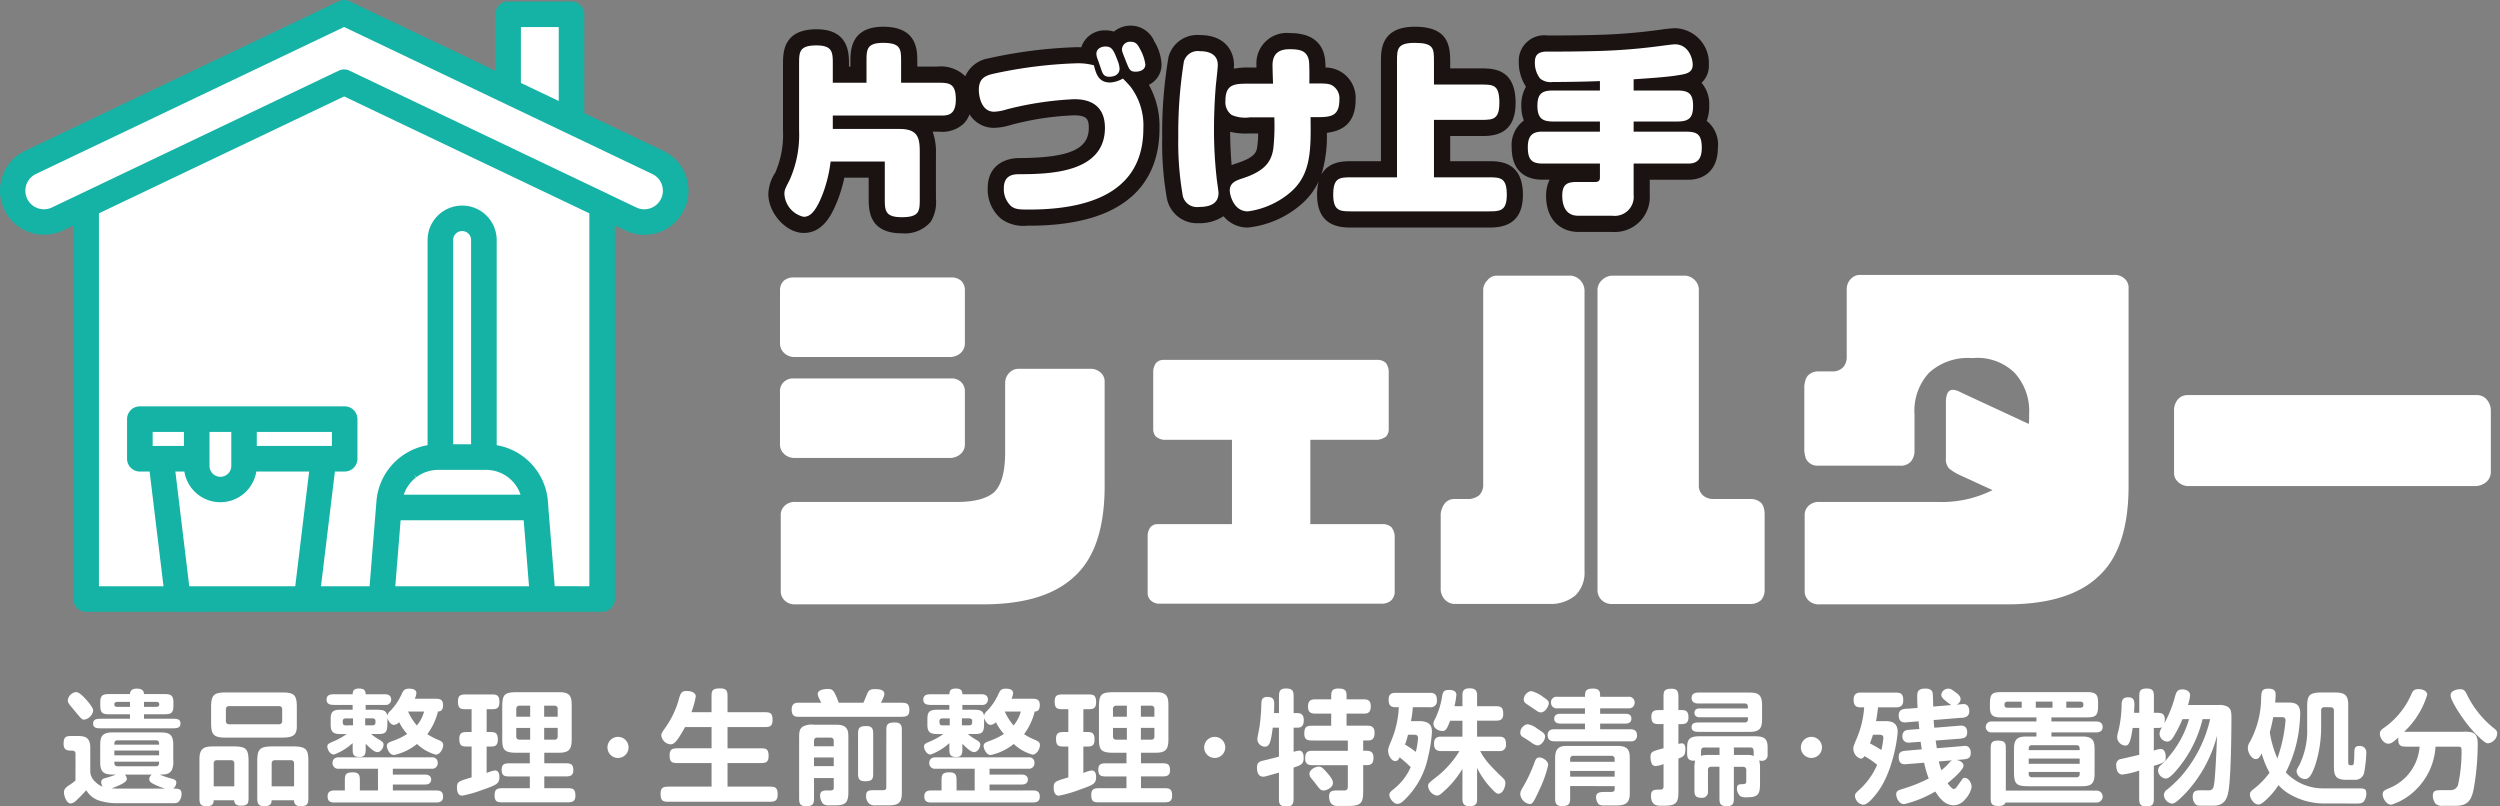 <svg xmlns="http://www.w3.org/2000/svg" width="297.6" height="96" viewBox="0 0 297.6 96">
  <rect x="0" y="0" width="297.6" height="96" fill="#808080" stroke="none"/>
  <g id="Group_2113" data-name="Group 2113" transform="translate(19904 20678)">
    <rect id="Rectangle_891" data-name="Rectangle 891" width="297.6" height="96" transform="translate(-19904 -20678)" fill="#fff" opacity="0"/>
    <g id="Group_2107" data-name="Group 2107" transform="translate(-19904 -20678)">
      <g id="レイヤー_1" data-name="レイヤー 1" transform="translate(0)">
        <path id="Path_3986" data-name="Path 3986" d="M140.777,170.657a4.818,4.818,0,0,0-2.709-3.8l-4.764-2.271-4.9-2.335V150.205a1.086,1.086,0,0,0-1.086-1.087h-7.545a1.087,1.087,0,0,0-1.087,1.087v7.415l-9.9-4.72-2.428-1.158-3.5-1.669-2.14-1.021a1.038,1.038,0,0,0-.936,0l-2.842,1.355L69.06,163.7l-6.622,3.157a4.815,4.815,0,0,0,2.1,9.149c.077,0,.154,0,.231-.005a4.816,4.816,0,0,0,1.816-.451l1.878-.9v45.156A1.088,1.088,0,0,0,69.55,220.9H80.377c.03,0,.061,0,.092,0H95.783c.031,0,.061,0,.092,0H130.96a1.085,1.085,0,0,0,1.085-1.086V174.657l1.878.9a4.756,4.756,0,0,0,2.076.474,4.817,4.817,0,0,0,4.446-2.984,4.764,4.764,0,0,0,.244-.773,4.818,4.818,0,0,0,.087-1.612Z" transform="translate(-59.288 -148.505)" fill="#fff"/>
        <g id="Group_2103" data-name="Group 2103" transform="translate(92.852 32.725)">
          <path id="Path_3987" data-name="Path 3987" d="M325.685,259.335q-1.409,1.188-4.621,1.144H302.049a1.728,1.728,0,0,0-1.276.44,1.474,1.474,0,0,0-.484,1.144v8.979a1.526,1.526,0,0,0,.484,1.188,1.728,1.728,0,0,0,1.276.44h22.315q7.438,0,10.96-3.389,3.608-3.345,3.521-11.092V246.218a1.393,1.393,0,0,0-.484-1.144,1.73,1.73,0,0,0-1.276-.44h-8.5a1.44,1.44,0,0,0-1.056.44,1.747,1.747,0,0,0-.528,1.144v8.363q0,3.478-1.32,4.754m-25.044-13.117a1.492,1.492,0,0,0-.44,1.1v6.294a1.492,1.492,0,0,0,.44,1.1,1.732,1.732,0,0,0,1.144.528H320.58a1.942,1.942,0,0,0,1.188-.528,1.5,1.5,0,0,0,.44-1.1v-6.294a1.5,1.5,0,0,0-.44-1.1,1.609,1.609,0,0,0-1.188-.44H301.785a1.549,1.549,0,0,0-1.144.44m0-12.06a1.548,1.548,0,0,0-.44,1.144v6.25a1.547,1.547,0,0,0,.44,1.144,1.732,1.732,0,0,0,1.144.528H320.58a1.942,1.942,0,0,0,1.188-.528,1.55,1.55,0,0,0,.44-1.144V235.3a1.551,1.551,0,0,0-.44-1.144,1.712,1.712,0,0,0-1.188-.4H301.785a1.752,1.752,0,0,0-1.144.4" transform="translate(-300.201 -233.454)" fill="#fff"/>
          <path id="Path_3988" data-name="Path 3988" d="M424.119,268.809v10.035h-8.847a1.143,1.143,0,0,0-.837.352,1.64,1.64,0,0,0-.352.968v6.911a1.142,1.142,0,0,0,.352.836,1.5,1.5,0,0,0,.837.4h26.848a1.6,1.6,0,0,0,.968-.4,1.5,1.5,0,0,0,.4-.836v-6.911a1.959,1.959,0,0,0-.4-.968,1.517,1.517,0,0,0-.968-.352h-8.671V268.809h8.011a2.1,2.1,0,0,0,1.012-.4,1.291,1.291,0,0,0,.308-.792v-6.954a1.468,1.468,0,0,0-.088-.506,2.727,2.727,0,0,0-.22-.462,1.371,1.371,0,0,0-1.012-.4H415.977a1.177,1.177,0,0,0-.924.4,2.687,2.687,0,0,0-.22.462,1.459,1.459,0,0,0-.088.506v6.954a1.287,1.287,0,0,0,.308.792,1.775,1.775,0,0,0,.924.4Z" transform="translate(-370.318 -249.179)" fill="#fff"/>
          <path id="Path_3989" data-name="Path 3989" d="M541.652,272.274a1.848,1.848,0,0,0,1.365-.484,1.818,1.818,0,0,0,.4-1.188v-8.979a3.1,3.1,0,0,0-.088-.748,1.54,1.54,0,0,0-.308-.616,1.848,1.848,0,0,0-1.365-.484h-4.49a1.811,1.811,0,0,1-1.1-.44,1.514,1.514,0,0,1-.484-1.1V234.95a1.609,1.609,0,0,0-.44-1.189,1.8,1.8,0,0,0-1.144-.572h-8.759a1.88,1.88,0,0,0-1.232.572,1.615,1.615,0,0,0-.484,1.189V270.6A1.615,1.615,0,0,0,524,271.79a1.67,1.67,0,0,0,1.232.484Zm-20.775-1.012a3.754,3.754,0,0,0,1.1-2.9V234.95a1.829,1.829,0,0,0-1.584-1.761H511.5a1.418,1.418,0,0,0-1.1.572,1.615,1.615,0,0,0-.484,1.189v23.24a1.711,1.711,0,0,1-.484,1.144,2.179,2.179,0,0,1-1.1.44h-1.892a1.46,1.46,0,0,0-1.1.528,2.544,2.544,0,0,0-.484,1.232V270.6a1.877,1.877,0,0,0,.484,1.144,1.7,1.7,0,0,0,1.1.528h11.576A4.55,4.55,0,0,0,520.878,271.262Z" transform="translate(-426.207 -233.101)" fill="#fff"/>
          <path id="Path_3990" data-name="Path 3990" d="M628.886,255.672a1.636,1.636,0,0,0,1.277-.484,1.929,1.929,0,0,0,.44-1.276v-4.358a6.672,6.672,0,0,1,1.717-4.929,6.833,6.833,0,0,1,5.15-1.76,6.356,6.356,0,0,1,5.017,1.716,6.73,6.73,0,0,1,1.761,4.974v.572a4.127,4.127,0,0,1-.044.572l-8.055-3.741q-.969-.528-1.408-.176-.4.308-.4,1.408v6.6a1.591,1.591,0,0,0,.4,1.232,5.956,5.956,0,0,0,.572.4,7.105,7.105,0,0,0,.836.44l3.741,1.716a13.488,13.488,0,0,1-6.558,1.408H619.291a1.729,1.729,0,0,0-1.277.44,1.474,1.474,0,0,0-.484,1.144v8.979a1.526,1.526,0,0,0,.484,1.188,1.729,1.729,0,0,0,1.277.44h22.315q7.438,0,10.959-3.389,3.609-3.345,3.521-11.092V234.544a1.394,1.394,0,0,0-.484-1.144,1.731,1.731,0,0,0-1.277-.44H624.12a1.44,1.44,0,0,0-1.057.44,1.75,1.75,0,0,0-.528,1.144v8.275a1.754,1.754,0,0,1-.44,1.144,1.668,1.668,0,0,1-1.232.484H619.07a1.708,1.708,0,0,0-1.144.484,1.553,1.553,0,0,0-.308.572,4.289,4.289,0,0,0-.132.66v7.746a4.847,4.847,0,0,0,.132.726,1.193,1.193,0,0,0,.308.55,1.471,1.471,0,0,0,1.144.484Z" transform="translate(-495.553 -232.96)" fill="#fff"/>
          <path id="Path_3991" data-name="Path 3991" d="M767.964,281.011a2.049,2.049,0,0,0,1.276-.528,1.627,1.627,0,0,0,.484-1.056v-7.482a2.083,2.083,0,0,0-.484-1.232,1.568,1.568,0,0,0-1.276-.528H733.6a1.5,1.5,0,0,0-1.144.528,1.982,1.982,0,0,0-.44,1.232v7.482a1.351,1.351,0,0,0,.44,1.056,1.734,1.734,0,0,0,1.144.528Z" transform="translate(-566.068 -255.878)" fill="#fff"/>
        </g>
        <g id="Group_2104" data-name="Group 2104" transform="translate(0)">
          <path id="Path_3992" data-name="Path 3992" d="M79.771,220.642c-.043,0-.087,0-.13-.005l-10.79,0a1.524,1.524,0,0,1-1.523-1.523V174.649l-1.255.6a5.25,5.25,0,0,1-1.983.493c-.083,0-.168.006-.251.006a5.33,5.33,0,0,1-.772-.057,5.271,5.271,0,0,1-1-.25,5.207,5.207,0,0,1-.927-.438,5.252,5.252,0,0,1,.405-9.232L98.9,147.961a1.471,1.471,0,0,1,1.312,0l17.344,8.27v-6.725a1.522,1.522,0,0,1,1.523-1.523h7.544a1.521,1.521,0,0,1,1.078.446,1.52,1.52,0,0,1,.445,1.077v11.774l9.413,4.488a5.257,5.257,0,0,1,.762.447,5.248,5.248,0,0,1,1.7,2,5.255,5.255,0,0,1-4.717,7.546,5.213,5.213,0,0,1-2.265-.517l-1.254-.6v44.467a1.521,1.521,0,0,1-1.521,1.521H95.177a.678.678,0,0,1-.091,0Zm48.973-3.048V173.2L99.556,159.285,70.368,173.2v44.395h7.685L76.4,203.939H75.237a1.523,1.523,0,0,1-1.523-1.523V197.7a1.523,1.523,0,0,1,1.523-1.523h12.4l.071,0H99.619a1.517,1.517,0,0,1,1.076.447,1.518,1.518,0,0,1,.445,1.075v4.715a1.521,1.521,0,0,1-1.521,1.523H98.456L96.8,217.594h5.786l.817-10.123a7.371,7.371,0,0,1,5.986-6.651l.1-.018V176.461a4.11,4.11,0,0,1,.291-1.589,4.1,4.1,0,0,1,.886-1.36,4.114,4.114,0,0,1,.627-.523,4.125,4.125,0,0,1,1.5-.628,4.11,4.11,0,0,1,4.923,4.108V200.8l.109.019a7.37,7.37,0,0,1,5.986,6.651l.05.619c0,.033,0,.066,0,.1l.761,9.4Zm-7.181,0-.634-7.857H106.281l-.635,7.857Zm-27.826,0,1.653-13.654H89.1c-.009.058-.02.116-.031.174a4.336,4.336,0,0,1-8.5,0c-.012-.058-.022-.116-.031-.175H79.465l1.654,13.654Zm26.819-10.9c-.022-.064-.044-.127-.068-.19a4.329,4.329,0,0,0-3.295-2.7,4.368,4.368,0,0,0-.739-.063h-5.7a4.411,4.411,0,0,0-.735.062c-.044.008-.091.017-.137.027a4.2,4.2,0,0,0-.51.143l-.046.015c-.032.01-.065.021-.1.033l-.118.047c-.083.034-.169.071-.253.113l-.091.047q-.135.07-.266.149l-.069.043c-.091.058-.183.121-.273.189l-.306-.315.267.345q-.149.115-.289.243a4.31,4.31,0,0,0-.96,1.289,4.423,4.423,0,0,0-.213.521Zm-37.026-3.424a1.288,1.288,0,0,0,.025.252,1.27,1.27,0,0,0,.073.242,1.252,1.252,0,0,0,.12.224,1.268,1.268,0,0,0,.16.2,1.284,1.284,0,0,0,.2.161,1.254,1.254,0,0,0,.223.119,1.307,1.307,0,0,0,.243.073,1.3,1.3,0,0,0,.746-.073,1.247,1.247,0,0,0,.223-.12,1.265,1.265,0,0,0,.2-.16,1.3,1.3,0,0,0,.161-.2,1.262,1.262,0,0,0,.12-.223,1.282,1.282,0,0,0,.074-.242,1.3,1.3,0,0,0,.025-.252v-4.044H83.529ZM98.1,200.893v-1.671H89.157v1.671Zm-17.615,0v-1.671H76.762v1.671Zm34.182-.2V176.466a1.17,1.17,0,0,0-.009-.242,1.059,1.059,0,0,0-.053-.21,1.075,1.075,0,0,0-.094-.195,1.073,1.073,0,0,0-.486-.421,1.075,1.075,0,0,0-.64-.065,1.1,1.1,0,0,0-.207.065,1.082,1.082,0,0,0-.354.248,1.1,1.1,0,0,0-.132.173,1.045,1.045,0,0,0-.094.194,1.066,1.066,0,0,0-.062.428v24.253Zm-51.8-32.176a2.2,2.2,0,0,0-.37.224,2.15,2.15,0,0,0-.32.292,2.182,2.182,0,0,0-.257.348,2.209,2.209,0,0,0,.128,2.45,2.218,2.218,0,0,0,.639.576,2.229,2.229,0,0,0,.813.288,2.265,2.265,0,0,0,.317.023c.038,0,.075,0,.113,0a2.2,2.2,0,0,0,.837-.212l18.971-9.048h0l15.16-7.233a1.52,1.52,0,0,1,.656-.154,1.493,1.493,0,0,1,.55.108c.036.015.07.03.1.046l30.708,14.641c.027.013.055.027.082.042l3.35,1.6a2.187,2.187,0,0,0,.834.211c.04,0,.078,0,.115,0a2.182,2.182,0,0,0,.737-.127,2.2,2.2,0,0,0,.74-.44,2.218,2.218,0,0,0,.291-.32,2.218,2.218,0,0,0,.371-.777,2.23,2.23,0,0,0,.065-.427,2.21,2.21,0,0,0-.564-1.593,2.243,2.243,0,0,0-.32-.291,2.2,2.2,0,0,0-.369-.223l-36.692-17.5Zm62.237-8.688v-8.8h-4.506v6.653Z" transform="translate(-58.59 -147.807)" fill="#15b3a5"/>
        </g>
      </g>
      <g id="レイヤー_2" data-name="レイヤー 2" transform="translate(7.571 3.052)">
        <path id="Path_3993" data-name="Path 3993" d="M351.549,168.388c.008,1.584.093,2.979.175,3.969.255-.109.479-.181.632-.231,2.268-.731,2.351-1.4,2.438-2.1a11.179,11.179,0,0,0,.088-1.442h-1.006A8.184,8.184,0,0,1,351.549,168.388Zm-9.674-5.595A10.088,10.088,0,0,1,343.14,168c0,5.275-2.694,11.563-15.531,11.563h-.237a4.48,4.48,0,0,1-3.089-.823,4.567,4.567,0,0,1-1.593-3.644c0-2.641,1.95-3.582,3.776-3.582,5.94-.038,8.259-1.048,8.259-3.6,0-1.048-.249-1.486-1.788-1.486a33.693,33.693,0,0,0-7.53,1.154,7.157,7.157,0,0,1-1.96.334,3.382,3.382,0,0,1-2.919-1.614,3.152,3.152,0,0,1-.738,1.153,3.772,3.772,0,0,1-2.9.916l-.751,0a7.27,7.27,0,0,1,.387,2.694v5.241a4.5,4.5,0,0,1-.623,2.794,4.054,4.054,0,0,1-3.433,1.37c-3.949,0-3.949-2.813-3.949-4.164v-2.457h-2.9a16.575,16.575,0,0,1-.711,2.466c-.77,2.035-1.862,4.112-4.127,4.112-2.084,0-4.208-2.341-4.208-4.639a4.911,4.911,0,0,1,.835-2.554,11.32,11.32,0,0,0,.912-4.972v-7.937c0-1.345,0-4.143,3.992-4.143,3.863,0,3.863,2.9,3.863,4.143v.3h.169v-.6c0-1.24,0-4.144,3.906-4.144,4.057,0,4.057,2.8,4.057,4.144v.6h2.37a4.128,4.128,0,0,1,3.34,1.154,3.668,3.668,0,0,1,2.77-2.137,55.958,55.958,0,0,1,10.435-1.326c.223,0,.422,0,.605.008a2.919,2.919,0,0,1,2.867-2.014,3.305,3.305,0,0,1,1.019.149,3.093,3.093,0,0,1,2.022-.71,3.044,3.044,0,0,1,2.79,1.889,5.706,5.706,0,0,1,.857,2.728A2.661,2.661,0,0,1,341.875,162.793ZM386.4,175.9c0,3.884-2.918,3.884-4.165,3.884H366.063c-1.246,0-4.165,0-4.165-3.906a6.02,6.02,0,0,1,.2-1.623,8.007,8.007,0,0,1-2.031,2.718,11.533,11.533,0,0,1-6.406,2.811,3.7,3.7,0,0,1-2.9-1.35,5.13,5.13,0,0,1-2.963.832,3.654,3.654,0,0,1-3.8-3.082,37.288,37.288,0,0,1-.536-7.142,52.971,52.971,0,0,1,.759-9.6,3.551,3.551,0,0,1,3.73-2.571c2.994,0,4.057,1.918,4.057,3.561,0,.115-.007.26-.02.438a9.661,9.661,0,0,1,1.894-.138h.8c0-.119,0-.216,0-.278a3.616,3.616,0,0,1,3.971-3.82c2.47,0,3.878,1.021,4.185,3.034a9.833,9.833,0,0,1,.067,1.064,3.667,3.667,0,0,1,1.928.57,3.629,3.629,0,0,1,1.651,3.272c0,3.006-1.843,3.749-3.42,3.932a15.651,15.651,0,0,1-.657,4.994c.869-1.615,2.667-1.617,3.667-1.617h3.427v-11.86c0-1.345,0-4.144,4.035-4.144,3.883,0,4.208,2.139,4.208,4.144v.817h3.643c1.448,0,4.143,0,4.143,4.1,0,3.949-2.8,3.949-4.143,3.949h-3.643v2.994h4.506C383.591,171.882,386.4,171.882,386.4,175.9Zm23.208-5.607c0,2.8-1.795,3.8-3.474,3.8H401.5v1.81a4.166,4.166,0,0,1-4.488,4.4H392.96c-1.752,0-3.8-1.13-3.8-4.315a4.228,4.228,0,0,1,.42-1.9h-.871c-1.362,0-3.647-.5-3.647-3.863a3.617,3.617,0,0,1,1.448-3.177,4.86,4.86,0,0,1-.3-1.762,4.29,4.29,0,0,1,.555-2.265,5.322,5.322,0,0,1-.857-2.954,3.035,3.035,0,0,1,3.388-3.151h1.768c.7,0,2.512-.02,4.154-.064a67.073,67.073,0,0,0,7.132-.563l.42-.055a16.336,16.336,0,0,1,1.731-.181,4.151,4.151,0,0,1,4.035,4.337,2.774,2.774,0,0,1-.873,2.165,3.873,3.873,0,0,1,.916,2.731,4.884,4.884,0,0,1-.3,1.8A3.6,3.6,0,0,1,409.612,170.288Z" transform="translate(-212.684 -155.749)" fill="#1a1311"/>
        <g id="Group_2105" data-name="Group 2105" transform="translate(85.806 1.922)">
          <path id="Path_3994" data-name="Path 3994" d="M307.069,175.212a16.505,16.505,0,0,1-.884,3.71c-.906,2.394-1.617,2.868-2.329,2.868a2.952,2.952,0,0,1-2.287-2.717c0-.453.065-.582.626-1.682a13.126,13.126,0,0,0,1.121-5.845v-7.937c0-1.423,0-2.221,2.071-2.221,1.941,0,1.941.863,1.941,2.221v2.222h4.012v-2.523c0-1.4,0-2.222,1.984-2.222,2.114,0,2.135.755,2.135,2.222v2.523h4.292c1.38,0,2.222,0,2.222,1.984,0,2.114-1.186,1.919-2.222,1.919H307.328v1.6h7.98c2.373,0,2.373,1.337,2.373,3.019v5.241c0,1.488,0,2.243-2.135,2.243-2.028,0-2.028-.819-2.028-2.243v-4.379Z" transform="translate(-301.569 -160.956)" fill="#fff"/>
          <path id="Path_3995" data-name="Path 3995" d="M379.866,166.119a7.655,7.655,0,0,1,1.51,4.961c0,6.772-5.133,9.641-13.609,9.641h-.237c-1.1,0-1.488-.086-1.9-.41a2.739,2.739,0,0,1-.862-2.136c0-1.639,1.25-1.661,1.855-1.661,3.343-.022,10.18-.065,10.18-5.521,0-3.408-2.912-3.408-3.71-3.408a39.44,39.44,0,0,0-7.98,1.208,5.622,5.622,0,0,1-1.51.281c-1.553,0-1.812-1.941-1.812-2.589,0-1.164.518-1.639,1.6-1.9a53.831,53.831,0,0,1,9.986-1.273,7.128,7.128,0,0,1,2.114.238c.259,1.014.539,2.049,1.941,2.049a3.558,3.558,0,0,0,1.51-.474C379.37,165.559,379.651,165.861,379.866,166.119Zm-1.6-3.235a3.083,3.083,0,0,1,.28,1.057c0,.6-.474.971-1.229.971-.669,0-.8-.367-1.035-1.1-.086-.259-.3-.841-.41-1.164a1.688,1.688,0,0,1-.086-.474c0-.626.625-.863,1.057-.863C377.537,161.31,377.774,161.568,378.27,162.884Zm2.7-1.294a5.162,5.162,0,0,1,.647,1.855c0,.626-.6.863-1.165.863-.669,0-.755-.28-1.121-1.186-.065-.173-.345-.863-.41-1.057a1.166,1.166,0,0,1-.086-.431.945.945,0,0,1,1.057-.884C380.491,160.749,380.729,161.116,380.966,161.59Z" transform="translate(-338.648 -160.749)" fill="#fff"/>
          <path id="Path_3996" data-name="Path 3996" d="M428.277,164.927c0,.453-.237,2.372-.259,2.761-.151,1.919-.194,3.688-.194,4.939a51.754,51.754,0,0,0,.324,5.823c.021.281.215,1.466.215,1.7,0,1.294-1.014,1.682-2.372,1.682a1.728,1.728,0,0,1-1.919-1.553,37.081,37.081,0,0,1-.5-6.75,53.983,53.983,0,0,1,.669-9.015,1.724,1.724,0,0,1,1.9-1.23C427.371,163.287,428.277,163.74,428.277,164.927Zm11.582,2.2c1.229,0,1.682,0,2.114.28a1.788,1.788,0,0,1,.777,1.661c0,2.071-1.143,2.071-2.89,2.071h-.539c.043,3.839.086,6.751-2.329,8.886a9.86,9.86,0,0,1-5.133,2.329c-1.747,0-2.157-2.049-2.157-2.48,0-.906.712-1.186,1.445-1.423,2.674-.863,3.538-1.963,3.753-3.688a26.266,26.266,0,0,0,.108-3.6h-2.933a4.017,4.017,0,0,1-2.135-.281,1.863,1.863,0,0,1-.755-1.682c0-2.049,1.121-2.049,2.89-2.049h2.782c-.021-.345-.065-1.876-.065-2.2,0-1.747,1.272-1.9,2.049-1.9,1.121,0,2.092.13,2.286,1.4.065.345.065,2.308.043,2.674Z" transform="translate(-376.688 -162.166)" fill="#fff"/>
          <path id="Path_3997" data-name="Path 3997" d="M479.156,177.089V163.307c0-1.467,0-2.222,2.114-2.222,2.286,0,2.286.669,2.286,2.222v2.739h5.564c1.51,0,2.222,0,2.222,2.179,0,2.027-.8,2.027-2.222,2.027h-5.564v6.837h6.427c1.467,0,2.243,0,2.243,2.092,0,1.963-.841,1.963-2.243,1.963H473.807c-1.4,0-2.243,0-2.243-1.984,0-2.071.777-2.071,2.243-2.071Z" transform="translate(-406.234 -160.956)" fill="#fff"/>
          <path id="Path_3998" data-name="Path 3998" d="M540.427,165.913c-1.618.065-4.012.108-5.608.108a1.983,1.983,0,0,1-1.51-.41,3.035,3.035,0,0,1-.625-1.984c0-.928.539-1.229,1.467-1.229h1.768c.777,0,2.588-.022,4.206-.065a69.364,69.364,0,0,0,7.354-.582c.518-.065,1.6-.216,1.877-.216,1.574,0,2.114,1.618,2.114,2.416,0,1.013-.8,1.121-1.941,1.294-.82.13-2.114.259-5.09.453v1.337h5.2c1.315,0,1.876.345,1.876,1.812,0,1.38-.431,1.877-1.876,1.877h-5.2v1.207h6.039c1.359,0,2.071.13,2.071,1.92,0,1.1-.345,1.876-1.553,1.876h-6.557v3.731a2.266,2.266,0,0,1-2.567,2.48h-4.054c-1.272,0-1.877-.928-1.877-2.394,0-1.359.626-1.618,1.661-1.618h2.135c.3,0,.69,0,.69-.518v-1.682h-6.859c-1.273,0-1.725-.5-1.725-1.941,0-1.38.561-1.855,1.725-1.855h6.859v-1.207h-5.565c-1.294,0-1.877-.389-1.877-1.877,0-1.51.626-1.812,1.877-1.812h5.565Z" transform="translate(-443.348 -161.233)" fill="#fff"/>
        </g>
        <g id="Group_2106" data-name="Group 2106" transform="translate(0 78.891)">
          <path id="Path_3999" data-name="Path 3999" d="M79.708,368.876a.35.35,0,0,0-.369-.384c-.561,0-1.048,0-1.048-.812,0-.93.384-.93,1.078-.93h.384c.9,0,1.713,0,1.713,1.388v2.894a1.7,1.7,0,0,0,.635,1.2,2.053,2.053,0,0,0,.842.546.974.974,0,0,1-.177-.517c0-.384.31-.458.546-.517.207-.059.753-.221,1.226-.4-1.181,0-1.89,0-1.89-1.462v-1.831c0-1,.015-1.727,1.462-1.727h5.434c1.078,0,1.8,0,1.8,1.447V369.6a2.47,2.47,0,0,1-.178,1.226c-.325.5-.8.517-1.432.517a9.284,9.284,0,0,0,1.491.5c.31.089.487.192.487.473a.96.96,0,0,1-.369.694c.576,0,.989,0,.989.634a1.32,1.32,0,0,1-.369.96c-.192.148-.4.148-.812.148h-6.63a6.945,6.945,0,0,1-1.831-.266,2.768,2.768,0,0,1-1.7-1.284,14.742,14.742,0,0,1-1.152,1.181,1.172,1.172,0,0,1-.694.4c-.532,0-.812-.96-.812-1.329,0-.428.325-.649.635-.857a6.361,6.361,0,0,0,.738-.546Zm1.049-4.076c-.281,0-.311-.029-1.226-1.137-.635-.768-.739-.871-.739-1.166a1.114,1.114,0,0,1,.975-.975c.354,0,.8.443,1.226.915a5.8,5.8,0,0,1,.724.96.749.749,0,0,1,.088.413A1.3,1.3,0,0,1,80.757,364.8Zm9.405-3.041c.679,0,1.2,0,1.2.945v.413c0,.945-.281,1.049-1.2,1.049h-2.3v.532h3.366c.517,0,.975,0,.975.561s-.458.576-.975.576H82.78c-.487,0-.975,0-.975-.561s.487-.576.975-.576h3.411v-.532H83.858c-.842,0-1.2-.044-1.2-1.034v-.472c0-.9.516-.9,1.2-.9h2.333c.015-.192.059-.65.812-.65.8,0,.842.428.857.65Zm-4.577,9.583a.894.894,0,0,1,.236.517c0,.457-1.152.871-1.816,1.122.089,0,.546.03.65.03h5.714a9.033,9.033,0,0,1-1-.369c-.605-.281-.886-.414-.886-.768a.73.73,0,0,1,.31-.531Zm.606-8.653H84.714c-.177,0-.384.059-.384.266,0,.162,0,.325.384.325h1.477Zm3.47,5.094c0-.221,0-.517-.384-.517H84.714c-.384,0-.384.281-.384.517Zm-5.33.694v.576h5.33v-.576Zm0,1.329c0,.266,0,.546.384.546h4.562c.384,0,.384-.281.384-.546Zm3.529-7.117v.591h1.447c.162,0,.369-.044.369-.266,0-.148,0-.325-.369-.325Z" transform="translate(-78.291 -361.08)" fill="#fff"/>
          <path id="Path_4000" data-name="Path 4000" d="M126.216,374.689c0,.738,0,1.092-.93,1.092-.724,0-.768-.443-.783-.649h-2.436c-.015.546-.281.709-.871.709-.827,0-.827-.428-.827-1.093v-4.533c0-1.462.8-1.491,1.787-1.491h2.274c1.521,0,1.786.31,1.786,1.816Zm-4.459-10.661c0-1.432.354-1.727,1.728-1.727h6.748c1.418,0,1.728.31,1.728,1.727V366.3c0,1-.34,1.374-1.728,1.374h-6.748c-1.4,0-1.728-.325-1.728-1.728Zm.31,9.45h2.451v-2.731a.354.354,0,0,0-.384-.384h-1.683a.354.354,0,0,0-.384.384Zm8.151-9.169a.354.354,0,0,0-.384-.384H123.9a.354.354,0,0,0-.384.384V365.7a.354.354,0,0,0,.384.384h5.936a.354.354,0,0,0,.384-.384Zm3.116,10.439c0,.664,0,1.093-.886,1.093-.8,0-.812-.473-.827-.709h-2.658c-.015.354-.088.709-.9.709s-.812-.487-.812-1.093v-4.282c0-1.417.3-1.742,1.816-1.742h2.451c1.58,0,1.816.384,1.816,1.742Zm-4.371-1.27h2.672v-2.731a.354.354,0,0,0-.383-.384h-1.9a.354.354,0,0,0-.384.384Z" transform="translate(-104.198 -361.813)" fill="#fff"/>
          <path id="Path_4001" data-name="Path 4001" d="M166.992,365.161c0,.99-.1,1.329-1.033,1.329h-.9a5.619,5.619,0,0,0,.827.591c.546.325.649.414.649.694s-.266.871-.753.871c-.369,0-.99-.605-1.373-1v.517c0,.576,0,1.063-.723,1.063-.827,0-.827-.4-.827-1.063v-.591a6.855,6.855,0,0,1-2.215,1.359c-.517,0-.8-.635-.8-.945,0-.281.148-.369.664-.591a8.2,8.2,0,0,0,1.639-.9h-.576c-.782,0-1.329-.044-1.329-1.078v-.5c0-.768,0-1.314,1.078-1.314h1.535v-.576h-2.052c-.458,0-1.048,0-1.048-.62,0-.65.531-.65,1.048-.65h2.052c.03-.325.044-.679.768-.679s.768.354.782.679h2.319c.369,0,.723.163.723.635a.636.636,0,0,1-.723.635h-2.319v.576h1.255c.65,0,1.211,0,1.314.694a1.24,1.24,0,0,1,.4-.591,7.115,7.115,0,0,0,1.344-2.023c.207-.443.369-.591.871-.591.635,0,.856.236.856.546a1.974,1.974,0,0,1-.192.649h2.288c.605,0,1.078,0,1.078.768,0,.665-.339.753-.605.753a7.467,7.467,0,0,1-1.27,2.7,7.639,7.639,0,0,0,1.344.694c.428.192.546.325.546.605,0,.487-.4,1.137-.886,1.137a5.326,5.326,0,0,1-2.23-1.269,6.547,6.547,0,0,1-2.732,1.314c-.591,0-.856-.842-.856-1.048,0-.354.207-.443.679-.62a7.669,7.669,0,0,0,1.742-.842,5.929,5.929,0,0,1-.96-1.4.937.937,0,0,1-.634.325c-.384,0-.679-.546-.768-.812Zm.65,6.158h3.868c.355,0,.694.177.694.59,0,.428-.31.591-.694.591h-3.868v.709h5.168c.561,0,.812.192.812.753,0,.517-.339.679-.812.679H160.658c-.591,0-.783-.266-.783-.738,0-.546.369-.694.783-.694h1.27V372.13c0-.709,0-1.078.96-1.078.827,0,.827.458.827,1.078v1.078h2.156v-2.584H161.2a.66.66,0,0,1-.738-.679c0-.517.354-.679.738-.679h11.089a.624.624,0,0,1,.694.679.647.647,0,0,1-.694.679h-4.651Zm-4.74-5.862v-.827h-.842c-.266,0-.384.133-.384.3,0,.325,0,.532.384.532Zm2.289,0c.384,0,.384-.207.384-.532,0-.162-.1-.3-.384-.3h-.842v.827Zm4.267-1.639a6.417,6.417,0,0,0,1.048,1.654,4.346,4.346,0,0,0,.856-1.654Z" transform="translate(-128.449 -361.056)" fill="#fff"/>
          <path id="Path_4002" data-name="Path 4002" d="M203.673,371.836c.1-.044.163-.059.236-.089a3.276,3.276,0,0,1,.753-.207c.414,0,.531.369.531.783,0,.8-.354.945-2.008,1.521a14.272,14.272,0,0,1-2.422.694c-.487,0-.62-.472-.62-.975,0-.694.221-.753,1.742-1.2V368.69H201.5c-.724,0-1.078,0-1.078-.915,0-.812.443-.812,1.078-.812h.384v-2.717h-.532c-.723,0-1.093,0-1.093-.93,0-.827.443-.827,1.093-.827H204.1c.724,0,1.093,0,1.093.93,0,.827-.458.827-1,.827h-.517v2.717h.354c.576,0,.975.015.975.886,0,.842-.428.842-.96.842h-.369Zm5.138-2.407h-1.639c-1.565,0-1.639-.517-1.639-1.772v-3.662c0-1.536.266-1.772,1.8-1.772h5.05c1.417,0,1.417.753,1.417,1.772v3.78c0,1.151-.207,1.654-1.521,1.654h-1.742v1.255h2.377c.664,0,1.078,0,1.078.812,0,.753-.473.753-1.078.753h-2.377v1.4h2.613c.709,0,1.093,0,1.093.886,0,.8-.5.8-1.093.8H205.7c-.694,0-1.078,0-1.078-.871,0-.812.458-.812,1.078-.812h3.116v-1.4h-2.274c-.679,0-1.078,0-1.078-.812,0-.753.458-.753,1.078-.753h2.274Zm.044-5.6h-1.27a.354.354,0,0,0-.384.384v.93h1.654Zm-1.654,2.643v1.019a.354.354,0,0,0,.384.384h1.27v-1.4Zm3.322-1.329h1.609v-.93a.354.354,0,0,0-.384-.384h-1.226Zm0,2.732h1.226a.354.354,0,0,0,.384-.384v-1.019h-1.609Z" transform="translate(-153.316 -361.766)" fill="#fff"/>
          <path id="Path_4003" data-name="Path 4003" d="M249.264,377.31a1.255,1.255,0,1,1-1.255-1.255A1.254,1.254,0,0,1,249.264,377.31Z" transform="translate(-182.013 -370.282)" fill="#fff"/>
          <path id="Path_4004" data-name="Path 4004" d="M266.112,365.64a13.133,13.133,0,0,1-.738,1.255c-.34.5-.591.8-.99.8a1.209,1.209,0,0,1-1.092-1.063c0-.236.118-.4.413-.827a10.653,10.653,0,0,0,1.683-3.514c.221-.782.369-.945.93-.945.679,0,1.078.266,1.078.65a10.507,10.507,0,0,1-.517,1.875h2.392v-1.743c0-.753,0-1.092,1.019-1.092.886,0,.886.413.886,1.092v1.743h4.282c.709,0,1.078,0,1.078.93,0,.842-.443.842-1.078.842h-4.282v2.525h3.809c.724,0,1.078,0,1.078.915,0,.842-.428.842-1.078.842h-3.809v2.805h4.872c.724,0,1.093,0,1.093.945,0,.842-.443.857-1.093.857H264.3c-.738,0-1.093-.015-1.093-.945,0-.857.443-.857,1.093-.857h4.976v-2.805h-3.9c-.709,0-1.093,0-1.093-.916,0-.842.443-.842,1.093-.842h3.9V365.64Z" transform="translate(-192.141 -361.033)" fill="#fff"/>
          <path id="Path_4005" data-name="Path 4005" d="M312.355,362.864c.1-.207.266-.605.4-.945.207-.532.384-.679.975-.679.443,0,1.122.044,1.122.576,0,.133-.015.251-.4,1.049h2.3c.664,0,1.078,0,1.078.885,0,.783-.5.783-1.078.783H304.573c-.532,0-.753-.251-.753-.871,0-.517.236-.8.753-.8h2.761c-.059-.133-.192-.4-.281-.591a1.078,1.078,0,0,1-.133-.443c0-.5.753-.606,1.2-.606.546,0,.724.074,1.3,1.64Zm-3.529,8.962h-2.348V374.1c0,.694,0,1.078-.96,1.078-.812,0-.812-.473-.812-1.078v-6.851c0-.886,0-1.27.5-1.58a2.312,2.312,0,0,1,1.27-.192h2.289c.782,0,1.3,0,1.624.5.177.3.177.532.177,1.27v6.26c0,1.226-.339,1.565-1.491,1.565H308.4a1.2,1.2,0,0,1-.842-.177,1.549,1.549,0,0,1-.354-.96c0-.634.443-.634.916-.634h.354c.354,0,.354-.236.354-.34Zm0-4.43a.354.354,0,0,0-.384-.384h-1.58a.354.354,0,0,0-.384.384v.649h2.348Zm-2.348,1.978v1.034h2.348v-1.034Zm5.242-2.658c0-.709,0-1.078.975-1.078.827,0,.827.458.827,1.078v4.415c0,.724,0,1.078-.974,1.078-.827,0-.827-.457-.827-1.078Zm3.366-.428c0-.709,0-1.078.989-1.078.857,0,.857.458.857,1.078v7.235c0,1.078-.236,1.55-1.506,1.55H313.89a1.173,1.173,0,0,1-.8-.163,1.185,1.185,0,0,1-.413-.945c0-.694.369-.694,1.107-.694h.93c.192,0,.369-.045.369-.325Z" transform="translate(-217.149 -361.151)" fill="#fff"/>
          <path id="Path_4006" data-name="Path 4006" d="M351.827,365.161c0,.99-.1,1.329-1.033,1.329h-.9a5.618,5.618,0,0,0,.827.591c.546.325.65.414.65.694s-.266.871-.753.871c-.369,0-.99-.605-1.374-1v.517c0,.576,0,1.063-.723,1.063-.827,0-.827-.4-.827-1.063v-.591a6.859,6.859,0,0,1-2.215,1.359c-.517,0-.8-.635-.8-.945,0-.281.148-.369.664-.591a8.2,8.2,0,0,0,1.639-.9h-.576c-.783,0-1.329-.044-1.329-1.078v-.5c0-.768,0-1.314,1.078-1.314h1.535v-.576H345.64c-.458,0-1.048,0-1.048-.62,0-.65.531-.65,1.048-.65h2.052c.03-.325.044-.679.768-.679s.768.354.782.679h2.319c.369,0,.723.163.723.635a.636.636,0,0,1-.723.635h-2.319v.576H350.5c.65,0,1.211,0,1.314.694a1.241,1.241,0,0,1,.4-.591,7.111,7.111,0,0,0,1.344-2.023c.207-.443.369-.591.871-.591.635,0,.856.236.856.546a1.972,1.972,0,0,1-.192.649h2.288c.605,0,1.078,0,1.078.768,0,.665-.339.753-.605.753a7.468,7.468,0,0,1-1.27,2.7,7.642,7.642,0,0,0,1.344.694c.428.192.546.325.546.605,0,.487-.4,1.137-.886,1.137a5.326,5.326,0,0,1-2.23-1.269,6.547,6.547,0,0,1-2.732,1.314c-.591,0-.856-.842-.856-1.048,0-.354.207-.443.679-.62a7.669,7.669,0,0,0,1.742-.842,5.926,5.926,0,0,1-.96-1.4.937.937,0,0,1-.635.325c-.384,0-.679-.546-.768-.812Zm.65,6.158h3.868c.355,0,.694.177.694.59,0,.428-.31.591-.694.591h-3.868v.709h5.168c.561,0,.812.192.812.753,0,.517-.339.679-.812.679H345.493c-.591,0-.783-.266-.783-.738,0-.546.369-.694.783-.694h1.27V372.13c0-.709,0-1.078.96-1.078.827,0,.827.458.827,1.078v1.078h2.156v-2.584h-4.666a.66.66,0,0,1-.738-.679c0-.517.354-.679.738-.679h11.089a.624.624,0,0,1,.694.679.647.647,0,0,1-.694.679h-4.651Zm-4.74-5.862v-.827H346.9c-.266,0-.384.133-.384.3,0,.325,0,.532.384.532Zm2.289,0c.384,0,.384-.207.384-.532,0-.162-.1-.3-.384-.3h-.842v.827Zm4.267-1.639a6.424,6.424,0,0,0,1.048,1.654,4.341,4.341,0,0,0,.857-1.654Z" transform="translate(-242.252 -361.056)" fill="#fff"/>
          <path id="Path_4007" data-name="Path 4007" d="M388.508,371.836c.1-.044.162-.059.236-.089a3.278,3.278,0,0,1,.753-.207c.413,0,.531.369.531.783,0,.8-.354.945-2.008,1.521a14.27,14.27,0,0,1-2.421.694c-.487,0-.62-.472-.62-.975,0-.694.221-.753,1.742-1.2V368.69h-.384c-.724,0-1.078,0-1.078-.915,0-.812.443-.812,1.078-.812h.384v-2.717h-.532c-.723,0-1.092,0-1.092-.93,0-.827.443-.827,1.092-.827h2.747c.724,0,1.092,0,1.092.93,0,.827-.458.827-1,.827h-.517v2.717h.354c.576,0,.975.015.975.886,0,.842-.428.842-.96.842h-.369Zm5.138-2.407h-1.639c-1.565,0-1.639-.517-1.639-1.772v-3.662c0-1.536.266-1.772,1.8-1.772h5.05c1.417,0,1.417.753,1.417,1.772v3.78c0,1.151-.207,1.654-1.521,1.654h-1.742v1.255h2.377c.664,0,1.078,0,1.078.812,0,.753-.473.753-1.078.753h-2.377v1.4h2.613c.709,0,1.093,0,1.093.886,0,.8-.5.8-1.093.8h-7.457c-.694,0-1.078,0-1.078-.871,0-.812.458-.812,1.078-.812h3.115v-1.4h-2.274c-.679,0-1.078,0-1.078-.812,0-.753.457-.753,1.078-.753h2.274Zm.044-5.6h-1.27a.354.354,0,0,0-.384.384v.93h1.654Zm-1.654,2.643v1.019a.354.354,0,0,0,.384.384h1.27v-1.4Zm3.322-1.329h1.609v-.93a.354.354,0,0,0-.384-.384h-1.226Zm0,2.732h1.226a.354.354,0,0,0,.384-.384v-1.019h-1.609Z" transform="translate(-267.118 -361.766)" fill="#fff"/>
          <path id="Path_4008" data-name="Path 4008" d="M434.1,377.31a1.255,1.255,0,1,1-1.255-1.255A1.254,1.254,0,0,1,434.1,377.31Z" transform="translate(-295.816 -370.282)" fill="#fff"/>
          <path id="Path_4009" data-name="Path 4009" d="M450.575,363.994v-1.83c0-.591,0-1.093.812-1.093.93,0,.93.4.93,1.093v1.83h.325c.324,0,.886,0,.886.827,0,.915-.487.915-.886.915h-.325v2.88a2.884,2.884,0,0,1,.664-.148c.458,0,.531.5.531.842,0,.753-.266.857-1.2,1.181v3.544c0,.591,0,1.078-.812,1.078-.93,0-.93-.369-.93-1.078v-2.953c-1.241.354-1.388.4-1.566.443a1.526,1.526,0,0,1-.31.044c-.576,0-.738-.546-.738-1.078s.221-.723.694-.827c.65-.148,1.284-.31,1.92-.487v-3.441h-.738c-.236,1.919-.443,2.259-.945,2.259a.911.911,0,0,1-.886-.9c0-.192.221-1.226.251-1.432a22.061,22.061,0,0,0,.222-2.732c.015-.428.044-.857.723-.857.8,0,.812.5.812.827,0,.192-.015.915-.03,1.093Zm6.216-1.9c0-.546,0-1.019.842-1.019.989,0,.989.384.989,1.019v.266H460.7c.487,0,.8.192.8.8,0,.649-.207.9-.8.9h-2.082V365.5h2.525c.561,0,.812.281.812.842,0,.694-.281.915-.768.915H460.6v1.226h.266c.414,0,.96,0,.96.827,0,.886-.487.886-.96.886H460.6v2.938c0,1.447-.1,1.92-1.787,1.92H457.47c-.634,0-.93-.487-.93-1.137,0-.68.413-.709,1.093-.709h.738c.31,0,.4-.207.4-.444V370.2h-4.252c-.5,0-.827-.178-.827-.812,0-.724.281-.9.827-.9h4.252v-1.226h-4.091c-.605,0-1.092,0-1.092-.812,0-.945.384-.945,1.092-.945h2.112v-1.447h-1.905c-.561,0-.856-.192-.856-.812,0-.664.266-.886.856-.886h1.905Zm-1.462,8.284c.31,0,.443.118,1.048.812.5.576.62.842.62,1.137,0,.547-.783.886-1.107.886s-.444-.118-1.034-.916c-.073-.1-.428-.517-.487-.605a.718.718,0,0,1-.163-.487C454.207,370.787,454.812,370.373,455.329,370.373Z" transform="translate(-305.896 -361.056)" fill="#fff"/>
          <path id="Path_4010" data-name="Path 4010" d="M491.516,363.277a12.193,12.193,0,0,1-.222,1.653h.96c1.358,0,1.535.635,1.535,1.285a16.05,16.05,0,0,1-.443,2.909,9.805,9.805,0,0,1-2.658,5.021c-.4.413-.679.635-1.019.635-.443,0-.945-.649-.945-1.063,0-.222.088-.354.458-.65a6.868,6.868,0,0,0,2.082-2.658,16.729,16.729,0,0,0-1.314-1.166c-.03.044-.088.163-.162.266a.429.429,0,0,1-.369.177c-.458,0-.842-.708-.842-1.211,0-.281.03-.369.354-1.166a11.551,11.551,0,0,0,.915-4.031h-.266c-.443,0-.945,0-.945-.9,0-.679.369-.812.827-.812H493.6c.5,0,.782.207.782.886a.722.722,0,0,1-.782.827Zm-.576,3.278a9.788,9.788,0,0,1-.354,1.166,12.957,12.957,0,0,1,1.284.872,8.951,8.951,0,0,0,.266-1.654c0-.354-.251-.384-.443-.384Zm6.482-1.669h-1.462c-.34.872-.5,1.225-.9,1.225-.428,0-1.093-.281-1.093-.871,0-.133.015-.207.236-.65a9.254,9.254,0,0,0,.782-2.5c.1-.605.163-.871.842-.871.65,0,.871.251.871.591a10.155,10.155,0,0,1-.221,1.344h.945v-1.344c0-.665.369-.782.915-.782s.827.251.827.782v1.344h2.023c.694,0,1.092,0,1.092.916,0,.812-.487.812-1.092.812h-2.023v1.9h2.643c.591,0,.8.251.8.9a.709.709,0,0,1-.8.812h-2.274a7.683,7.683,0,0,0,1.108,1.594c.413.458,1.122,1.167,1.3,1.329.472.429.591.576.591.886,0,.473-.3,1.27-.827,1.27-.222,0-.428-.177-.856-.65a9.5,9.5,0,0,1-1.684-2.422v3.78c0,.458-.162.783-.915.783-.576,0-.827-.3-.827-.783v-3.677a11.128,11.128,0,0,1-1.742,2.244c-.93.871-1,.945-1.329.945a1.286,1.286,0,0,1-1.019-1.122c0-.3.089-.369.767-.915a11.558,11.558,0,0,0,2.968-3.263h-2.23c-.546,0-.8-.251-.8-.886,0-.591.3-.827.8-.827h2.584Z" transform="translate(-330.904 -361.033)" fill="#fff"/>
          <path id="Path_4011" data-name="Path 4011" d="M531.555,367.872a1.59,1.59,0,0,1-.782-.384c-.251-.177-.738-.487-1.019-.65a.582.582,0,0,1-.251-.5,1.058,1.058,0,0,1,.856-.989,2.368,2.368,0,0,1,1.152.517c.709.458.945.605.945.96C532.456,367.237,532.027,367.872,531.555,367.872Zm-2.052,5.8c0-.266.059-.4.369-.915a18.241,18.241,0,0,0,1.314-2.835c.148-.4.251-.62.605-.62.3,0,1.034.34,1.034.916a14.12,14.12,0,0,1-1.092,3.027c-.621,1.359-.783,1.609-1.093,1.609A1.333,1.333,0,0,1,529.5,373.675Zm2.451-9.731a.792.792,0,0,1-.311-.074c-.059-.03-1.211-.812-1.476-.989a.584.584,0,0,1-.251-.5,1.061,1.061,0,0,1,.9-.975,3.832,3.832,0,0,1,1.417.709c.517.325.665.5.665.709C532.9,363.206,532.471,363.944,531.954,363.944Zm5.257-1.86c0-.576,0-.975.959-.975.842,0,.842.458.842.975h3.366a.665.665,0,0,1,.739.68.657.657,0,0,1-.739.694h-3.366v.65h3.042c.369,0,.679.148.679.576,0,.4-.281.59-.679.59h-3.042v.679h3.632c.428,0,.753.177.753.709a.657.657,0,0,1-.753.724h-9.1c-.472,0-.782-.222-.782-.724,0-.532.34-.709.782-.709h3.662v-.679h-2.938c-.4,0-.724-.148-.724-.59,0-.473.384-.576.724-.576h2.938v-.65H533.9a.659.659,0,0,1-.738-.679.648.648,0,0,1,.738-.694Zm-1.772,10.631V374c0,.709,0,1.093-.96,1.093-.827,0-.827-.473-.827-1.093v-4.577c0-.945.266-1.491,1.314-1.491h6.113c1.462,0,1.462.738,1.462,1.742v3.839c0,1.034-.3,1.506-1.565,1.506h-1.432a1.217,1.217,0,0,1-.694-.133,1.279,1.279,0,0,1-.324-.871c0-.591.576-.605,1.063-.605h.665c.458,0,.487-.148.487-.428v-.266Zm5.3-3.219a.354.354,0,0,0-.384-.384h-4.533a.354.354,0,0,0-.384.384v.325h5.3Zm-5.3,1.418v.679h5.3v-.679Z" transform="translate(-356.101 -361.08)" fill="#fff"/>
          <path id="Path_4012" data-name="Path 4012" d="M571.4,370.11a2.759,2.759,0,0,1-.93.236.573.573,0,0,1-.4-.147,1.836,1.836,0,0,1-.221-.886c0-.665.177-.709,1.55-1.078v-2.879h-.413c-.621,0-1.034,0-1.034-.886,0-.782.5-.782,1.034-.782h.413v-1.447c0-.665-.044-1.093.96-1.093.812,0,.812.472.812,1.093v1.447h.31c.428,0,.885,0,.885.871,0,.8-.546.8-.885.8h-.31v2.363a1.925,1.925,0,0,1,.4-.074c.428,0,.428.517.428.65,0,.827-.221.915-.827,1.166v3.868c0,1.344-.207,1.742-1.684,1.742h-.472c-.517,0-1.107-.147-1.107-1.181,0-.738.383-.738,1.107-.738.207,0,.384-.044.384-.384Zm8.372,3.942c0,.591,0,1.078-.8,1.078-.916,0-.916-.384-.916-1.078v-3.617h-1a.35.35,0,0,0-.369.384v2.51a.694.694,0,0,1-.782.8c-.68,0-.827-.31-.827-.8v-2.569a3.958,3.958,0,0,1,.089-1.063,1.057,1.057,0,0,1-.665-.088c-.266-.177-.295-.4-.295-.96V368.4c0-.93,0-1.595,1.462-1.595h6.32c1.137,0,1.8.044,1.8,1.314v.915a.651.651,0,0,1-.694.694,1.4,1.4,0,0,1-.31-.044,3.025,3.025,0,0,1,.1.827v1.89c0,1.285-.192,1.669-1.565,1.669a1.375,1.375,0,0,1-.782-.133,1.242,1.242,0,0,1-.4-.93c0-.5.31-.487.709-.5.207,0,.4-.03.4-.369v-1.314a.355.355,0,0,0-.384-.384h-1.093Zm-4.1-9.509c-.325,0-.591-.163-.591-.517,0-.325.192-.532.591-.532h5.773c0-.31,0-.59-.369-.59h-5.537c-.414,0-.8-.148-.8-.65s.369-.65.8-.65h5.817c1.048,0,1.772,0,1.772,1.462v1.491c0,.989,0,1.727-1.462,1.727h-5.951c-.428,0-.975,0-.975-.561s.547-.561.975-.561h5.36a.338.338,0,0,0,.369-.369v-.251Zm.576,3.6c-.384,0-.384.28-.384.605a2.891,2.891,0,0,1-.015.384,3.374,3.374,0,0,1,1.034-.1h1.181v-.886Zm3.529.886h1.373c.547,0,.753,0,.989.148-.015-.133,0-.664-.029-.768a.337.337,0,0,0-.355-.266h-1.978Z" transform="translate(-380.943 -361.104)" fill="#fff"/>
          <path id="Path_4013" data-name="Path 4013" d="M618.932,377.31a1.255,1.255,0,1,1-1.255-1.255A1.254,1.254,0,0,1,618.932,377.31Z" transform="translate(-409.617 -370.282)" fill="#fff"/>
          <path id="Path_4014" data-name="Path 4014" d="M635.617,363.315c-.088.783-.148,1.152-.236,1.639H636.4c.561,0,1.551.015,1.551,1.256,0,.634-.546,4.888-2.525,7.383-.8,1.018-1.24,1.314-1.595,1.314a1.142,1.142,0,0,1-.96-1.034c0-.28.1-.369.605-.827a8.588,8.588,0,0,0,2.038-2.894,10.7,10.7,0,0,0-1.521-1.034.527.527,0,0,1-.429.31,1.241,1.241,0,0,1-.886-1.166c0-.281.03-.369.4-1.241a11.316,11.316,0,0,0,.886-3.706h-.339c-.4,0-.915,0-.915-.915,0-.546.25-.842.8-.842h4.016c.65,0,1.093,0,1.093.916,0,.546-.236.842-.827.842Zm-.605,3.263c-.089.3-.148.443-.354,1.033.414.207,1.019.561,1.359.783a10.739,10.739,0,0,0,.236-1.432c0-.3-.177-.384-.443-.384Zm9.952,3c.251.044.827.221.827.694s-1.314,1.61-1.9,2.082c.088.1.5.68.738.68a.439.439,0,0,0,.325-.207c.162-.221.517-.709.723-1a.327.327,0,0,1,.266-.118c.413,0,.812.546.812,1.107a2.965,2.965,0,0,1-.767,1.447,1.814,1.814,0,0,1-1.314.709c-1.019,0-1.609-.664-2.244-1.639a13.6,13.6,0,0,1-3.706,1.506c-.621,0-.945-.782-.945-1.166,0-.413.236-.487.871-.679a18.2,18.2,0,0,0,3-1.211,12.338,12.338,0,0,1-.546-1.875l-1.875.148c-.118.015-.354.03-.472.03-.65,0-.679-.65-.679-.856,0-.694.428-.709,1.034-.768l1.713-.148c-.03-.118-.118-.753-.133-.9l-1.034.074a4.185,4.185,0,0,1-.443.03.7.7,0,0,1-.694-.782.724.724,0,0,1,.266-.606c.148-.1.207-.118.768-.162l.974-.074c-.015-.133-.073-.768-.088-.915l-1.226.1c-.177.015-.354.03-.428.03-.532,0-.709-.369-.709-.842a.794.794,0,0,1,.251-.62,1.459,1.459,0,0,1,.768-.163l1.226-.1c-.015-.251-.044-.886-.044-1.255,0-.59,0-1.048.989-1.048.457,0,.753.148.841.472.044.177.074,1.4.074,1.669l2.156-.177a6.715,6.715,0,0,1-.782-.591c-.266-.221-.414-.414-.414-.65a.842.842,0,0,1,.886-.709c.221,0,.3.044.915.5.384.281.5.517.5.768a.765.765,0,0,1-.487.635l.354-.03c.163-.015.369-.045.5-.045.325,0,.664.222.664.842a.722.722,0,0,1-.281.634,1.389,1.389,0,0,1-.753.163l-3.2.266a8.936,8.936,0,0,0,.074.915l2.747-.221a4.4,4.4,0,0,1,.458-.03c.532,0,.709.369.709.8,0,.679-.458.724-1.033.768l-2.717.207c.015.133.118.768.133.915l2.879-.236c.118-.015.369-.044.5-.044.4,0,.664.324.664.827,0,.724-.443.738-1.033.8Zm-2.112.177a9.762,9.762,0,0,0,.3,1.048,7.313,7.313,0,0,0,1.033-.989.682.682,0,0,1,.266-.192Z" transform="translate(-419.626 -361.056)" fill="#fff"/>
          <path id="Path_4015" data-name="Path 4015" d="M679.719,365.2h-4.3c-1.211,0-1.24-.591-1.24-1.388v-.237c0-1.329.354-1.388,1.609-1.388h9.981c1.2,0,1.285.487,1.285,1.314v.384c0,1.225-.4,1.314-1.536,1.314h-4.016v.487h5.359c.413,0,.738.192.738.65s-.325.649-.738.649h-5.359v.487h3.676c1.462,0,1.462.738,1.462,1.742v2.717c0,1.462-.724,1.462-1.8,1.462h-6.01c-1.506,0-1.787-.236-1.787-1.727v-2.732c0-1.447.724-1.462,1.772-1.462h.9v-.487H674.4a.653.653,0,1,1,0-1.3h5.316Zm7.146,8.712a.709.709,0,1,1,0,1.417H676.042c-.148.4-.649.413-.812.413-.96,0-.96-.369-.96-1.093v-5.611c0-.62,0-1.078.827-1.078.975,0,.975.355.975,1.078v4.872Zm-8.9-9.863v-.723h-1.669c-.28,0-.384.148-.384.31,0,.207,0,.413.384.413Zm6.9,5.05c0-.31,0-.591-.384-.591h-5.3c-.384,0-.384.281-.384.591Zm-6.069,1v.62h6.069v-.62Zm0,1.594v.251a.354.354,0,0,0,.384.384h5.3a.355.355,0,0,0,.384-.384v-.251Zm.842-8.372v.723h1.993v-.723Zm5.3.723c.369,0,.369-.207.369-.413,0-.162-.1-.31-.369-.31h-1.669v.723Z" transform="translate(-444.87 -361.742)" fill="#fff"/>
          <path id="Path_4016" data-name="Path 4016" d="M724.973,373.193c.635,0,.753-.074.871-1.55.133-1.654.192-3.308.266-4.961a15.94,15.94,0,0,1-3.721,6.822c-1.24,1.27-1.446,1.27-1.668,1.27a1.132,1.132,0,0,1-.945-1.019.834.834,0,0,1,.429-.679,17.618,17.618,0,0,0,1.535-1.447,15.744,15.744,0,0,0,3.544-6.91h-.9a14.533,14.533,0,0,1-3.145,6.128c-.768.886-1.048.945-1.285.945a1.038,1.038,0,0,1-.871-.945.848.848,0,0,1,.251-.576,6.938,6.938,0,0,0,1.049-1.108,11.985,11.985,0,0,0,2.391-4.444h-.782a15.892,15.892,0,0,1-1.093,2.141c-.266.413-.5.532-.724.532a.968.968,0,0,1-.915-.96,1.464,1.464,0,0,1,.324-.768c-.162.1-.28.1-.635.1h-.369v2.7a3.177,3.177,0,0,1,.812-.192c.576,0,.606.768.606.915,0,.635-.148.709-1.418,1.092v3.736c0,.694,0,1.093-.9,1.093-.842,0-.842-.458-.842-1.093v-3.175a10.032,10.032,0,0,1-1.993.473c-.723,0-.738-.945-.738-1.063a.69.69,0,0,1,.635-.8c.207-.044,1.255-.28,2.1-.487v-3.2h-.782c-.281,1.934-.517,2.1-.886,2.1a1.028,1.028,0,0,1-.959-1,2.646,2.646,0,0,1,.133-.679,14.219,14.219,0,0,0,.4-3.249c.03-.65.281-.812.8-.812.591,0,.724.325.724.9,0,.089-.03.635-.044.945h.62v-1.8c0-.694,0-1.093.9-1.093.842,0,.842.443.842,1.093v1.8h.354c.531,0,.945.059.945.827,0,.1-.015.236-.03.384a14.9,14.9,0,0,0,1.211-3.012c.163-.621.266-.99.916-.99.369,0,.915.178.915.709a6.822,6.822,0,0,1-.251,1.152h3.588a2.133,2.133,0,0,1,1.108.192c.443.281.473.65.473,1.4,0,.428-.015,6.364-.325,8.5-.162,1.063-.5,1.89-1.816,1.89h-1.284c-.532,0-.665,0-.857-.177a1.232,1.232,0,0,1-.325-.886c0-.768.458-.768,1.093-.768Z" transform="translate(-469.76 -361.056)" fill="#fff"/>
          <path id="Path_4017" data-name="Path 4017" d="M764,374.782a8.179,8.179,0,0,1-4.577-1.373,5.689,5.689,0,0,1-.9-.812,9.207,9.207,0,0,1-1.477,1.757c-.516.457-.664.547-.93.547-.532,0-.99-.739-.99-1.167,0-.324.1-.4.546-.753a9.7,9.7,0,0,0,1.787-1.86,10.922,10.922,0,0,1-.945-2.3c-.192.384-.34.679-.709.679-.458,0-.93-.753-.93-1.285a1.34,1.34,0,0,1,.236-.753,11.132,11.132,0,0,0,1.344-5.242c.045-.8.074-1.107.886-1.107.842,0,.842.487.842.709,0,.251-.015.472-.059.945h1.388c.768,0,1.595,0,1.595,1.284a18.71,18.71,0,0,1-.192,2.289,15.763,15.763,0,0,1-1.521,4.74,6.063,6.063,0,0,0,4.533,1.905h3.942c.812,0,1.107,0,1.107.591a1.6,1.6,0,0,1-.28.945c-.236.266-.488.266-.93.266Zm-6.1-10.277c-.206,1.063-.34,1.521-.413,1.816a12.91,12.91,0,0,0,.9,3.1,17.989,17.989,0,0,0,.974-4.5c0-.3-.133-.413-.428-.413Zm6.083-1.181a.349.349,0,0,0-.384.384v2.141a14.8,14.8,0,0,1-.724,4.444c-.428,1.166-.753,1.58-1.166,1.58a1.021,1.021,0,0,1-1.033-.915c0-.221.118-.369.3-.694a9.265,9.265,0,0,0,.96-4.5v-2.51c0-1.358.266-1.683,1.742-1.683h1.432c1.048,0,1.713.1,1.713,1.432v6.881c0,.192.044.354.265.354s.31,0,.384-.148a8.721,8.721,0,0,0,.074-1.255c.014-.546.03-.9.576-.9a.761.761,0,0,1,.856.753,14.381,14.381,0,0,1-.236,2.289,1.068,1.068,0,0,1-1.093.989H766.7c-1.255,0-1.58-.31-1.58-1.609v-6.645a.349.349,0,0,0-.383-.384Z" transform="translate(-494.862 -361.08)" fill="#fff"/>
          <path id="Path_4018" data-name="Path 4018" d="M799.04,368.114c-.679,0-1.167,0-1.078-1.092-.724.679-.945.738-1.2.738-.547,0-1-.708-1-1.181,0-.281.118-.428.428-.664a9.449,9.449,0,0,0,3.278-3.943c.192-.443.31-.709.9-.709.472,0,1.034.221,1.034.664a10.037,10.037,0,0,1-2.746,4.415h6.984a3.655,3.655,0,0,1,1.078.074c.531.177.694.635.694,1.3a30.565,30.565,0,0,1-.5,5.537c-.266,1.226-.679,1.9-2.127,1.9h-1.491a1.123,1.123,0,0,1-.916-.266,1.6,1.6,0,0,1-.31-.93c0-.664.414-.664,1.122-.664h1a.9.9,0,0,0,.9-.709,18.707,18.707,0,0,0,.4-3.972c0-.369-.03-.5-.414-.5h-2.687a7.793,7.793,0,0,1-2.333,5.124,7.265,7.265,0,0,1-2.923,1.787c-.62,0-1.034-.8-1.034-1.211,0-.4.177-.487.694-.723a5.808,5.808,0,0,0,3.706-4.976Zm5.419-6.6a1.683,1.683,0,0,1,.871-.236c.473,0,.605.221.827.694a11.739,11.739,0,0,0,3.042,3.839c.414.325.531.428.531.738a1.248,1.248,0,0,1-1.078,1.166c-.206,0-.354-.044-1.122-.768-1.757-1.654-3.337-4.356-3.337-4.873A.547.547,0,0,1,804.459,361.514Z" transform="translate(-520.036 -361.175)" fill="#fff"/>
        </g>
      </g>
    </g>
  </g>
</svg>
